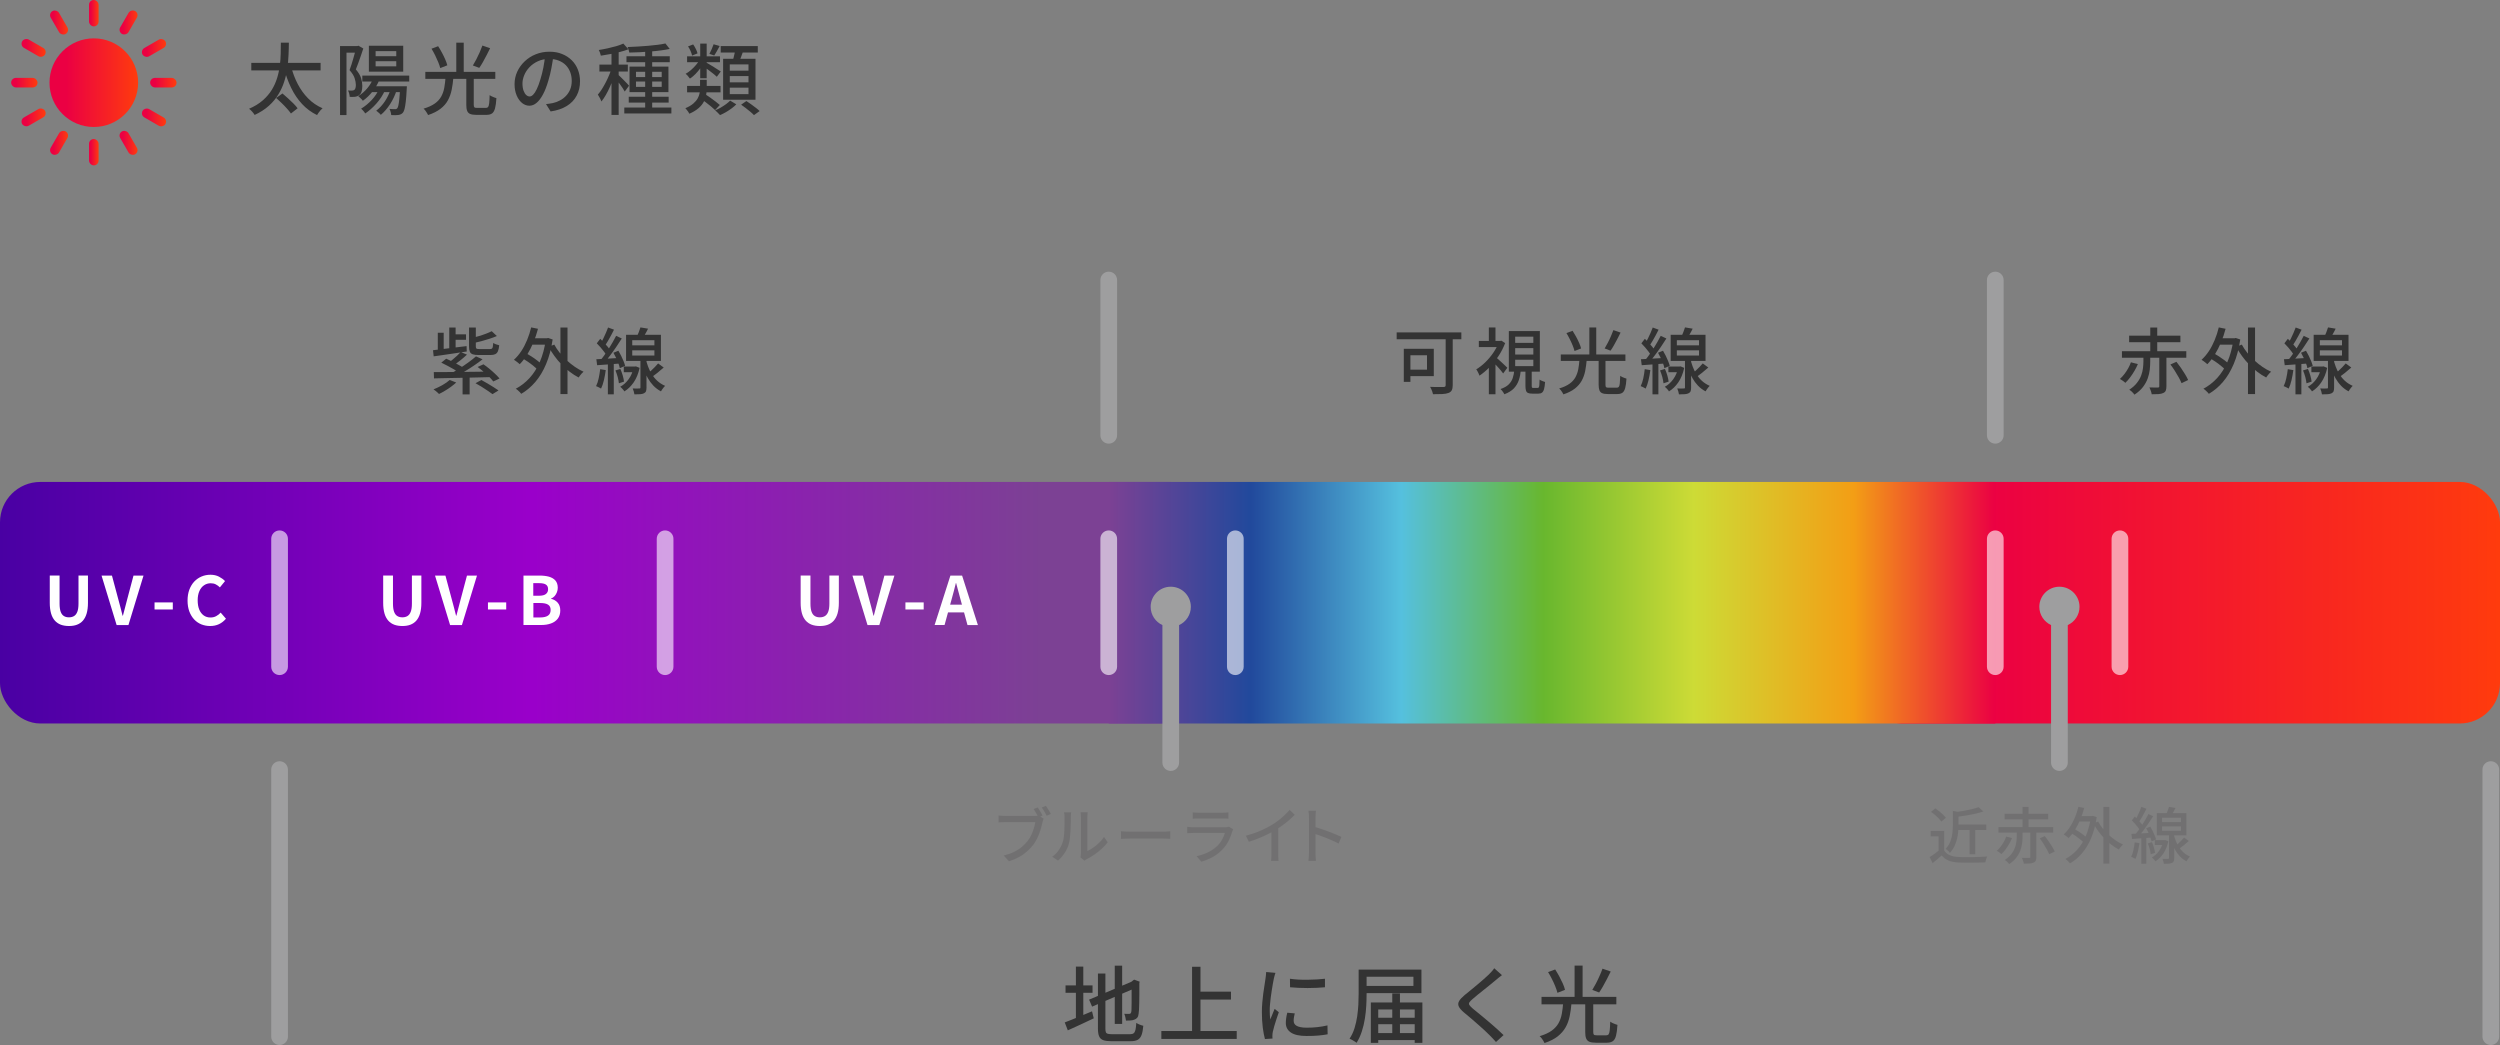 <?xml version="1.0" encoding="UTF-8"?>
<svg id="_レイヤー_2" data-name="レイヤー 2" xmlns="http://www.w3.org/2000/svg" xmlns:xlink="http://www.w3.org/1999/xlink" viewBox="0 0 449.07 187.71">
  <rect x="0" y="0" width="449.07" height="187.71" fill="#808080" stroke="none"/>
  <defs>
    <style>
      .cls-1 {
        fill: url(#_名称未設定グラデーション_191-13);
      }

      .cls-2 {
        fill: url(#_名称未設定グラデーション_191-12);
      }

      .cls-3 {
        fill: url(#_名称未設定グラデーション_139);
      }

      .cls-4 {
        fill: #fff;
      }

      .cls-5 {
        fill: url(#_名称未設定グラデーション_90);
      }

      .cls-6 {
        fill: url(#_名称未設定グラデーション_191-7);
      }

      .cls-7 {
        fill: url(#_名称未設定グラデーション_191);
      }

      .cls-8 {
        fill: url(#_名称未設定グラデーション_191-6);
      }

      .cls-9 {
        fill: #333;
      }

      .cls-10 {
        fill: url(#_名称未設定グラデーション_191-11);
      }

      .cls-11 {
        fill: url(#_名称未設定グラデーション_191-9);
      }

      .cls-12 {
        fill: url(#_名称未設定グラデーション_191-14);
      }

      .cls-13 {
        fill: #717071;
      }

      .cls-14 {
        fill: url(#_名称未設定グラデーション_191-3);
      }

      .cls-15 {
        fill: none;
        opacity: .6;
      }

      .cls-16 {
        fill: url(#_名称未設定グラデーション_191-8);
      }

      .cls-17 {
        fill: #9e9e9f;
      }

      .cls-18 {
        fill: url(#_名称未設定グラデーション_191-10);
      }

      .cls-19 {
        fill: url(#_名称未設定グラデーション_191-5);
      }

      .cls-20 {
        fill: url(#_名称未設定グラデーション_191-4);
      }

      .cls-21 {
        fill: url(#_名称未設定グラデーション_191-2);
      }
    </style>
    <linearGradient id="_名称未設定グラデーション_139" data-name="名称未設定グラデーション 139" x1="0" y1="108.27" x2="217.52" y2="108.27" gradientUnits="userSpaceOnUse">
      <stop offset="0" stop-color="#4900a3"/>
      <stop offset=".44" stop-color="#9a00ca"/>
      <stop offset=".86" stop-color="#7c4194"/>
    </linearGradient>
    <linearGradient id="_名称未設定グラデーション_191" data-name="名称未設定グラデーション 191" x1="334.46" y1="108.27" x2="449.07" y2="108.27" gradientUnits="userSpaceOnUse">
      <stop offset=".19" stop-color="#eb0043"/>
      <stop offset="1" stop-color="#ff3b0d"/>
    </linearGradient>
    <linearGradient id="_名称未設定グラデーション_90" data-name="名称未設定グラデーション 90" x1="199.16" y1="108.27" x2="358.41" y2="108.27" gradientUnits="userSpaceOnUse">
      <stop offset="0" stop-color="#7c4194"/>
      <stop offset=".16" stop-color="#21499c"/>
      <stop offset=".33" stop-color="#55c0de"/>
      <stop offset=".49" stop-color="#68b72e"/>
      <stop offset=".66" stop-color="#cddb36"/>
      <stop offset=".84" stop-color="#f39e15"/>
      <stop offset="1" stop-color="#eb0043"/>
    </linearGradient>
    <linearGradient id="_名称未設定グラデーション_191-2" data-name="名称未設定グラデーション 191" x1="8.89" y1="14.85" x2="24.81" y2="14.85" xlink:href="#_名称未設定グラデーション_191"/>
    <linearGradient id="_名称未設定グラデーション_191-3" data-name="名称未設定グラデーション 191" x1="15.99" y1="2.37" x2="17.71" y2="2.37" xlink:href="#_名称未設定グラデーション_191"/>
    <linearGradient id="_名称未設定グラデーション_191-4" data-name="名称未設定グラデーション 191" x1="15.99" y1="27.34" x2="17.71" y2="27.34" xlink:href="#_名称未設定グラデーション_191"/>
    <linearGradient id="_名称未設定グラデーション_191-5" data-name="名称未設定グラデーション 191" x1="8.99" y1="4.04" x2="12.22" y2="4.04" gradientTransform="translate(3.44 -4.76) rotate(30)" xlink:href="#_名称未設定グラデーション_191"/>
    <linearGradient id="_名称未設定グラデーション_191-6" data-name="名称未設定グラデーション 191" x1="21.48" y1="25.66" x2="24.71" y2="25.66" gradientTransform="translate(15.93 -8.11) rotate(30.01)" xlink:href="#_名称未設定グラデーション_191"/>
    <linearGradient id="_名称未設定グラデーション_191-7" data-name="名称未設定グラデーション 191" x1="3.87" y1="8.61" x2="8.2" y2="8.61" gradientTransform="translate(10.48 -.92) rotate(60)" xlink:href="#_名称未設定グラデーション_191"/>
    <linearGradient id="_名称未設定グラデーション_191-8" data-name="名称未設定グラデーション 191" x1="25.5" y1="21.09" x2="29.83" y2="21.09" gradientTransform="translate(32.1 -13.41) rotate(60)" xlink:href="#_名称未設定グラデーション_191"/>
    <linearGradient id="_名称未設定グラデーション_191-9" data-name="名称未設定グラデーション 191" x1="2" y1="14.85" x2="6.73" y2="14.85" xlink:href="#_名称未設定グラデーション_191"/>
    <linearGradient id="_名称未設定グラデーション_191-10" data-name="名称未設定グラデーション 191" x1="26.97" y1="14.85" x2="31.7" y2="14.85" xlink:href="#_名称未設定グラデーション_191"/>
    <linearGradient id="_名称未設定グラデーション_191-11" data-name="名称未設定グラデーション 191" x1="3.87" y1="21.09" x2="8.2" y2="21.09" gradientTransform="translate(11.35 -.19) rotate(29.99)" xlink:href="#_名称未設定グラデーション_191"/>
    <linearGradient id="_名称未設定グラデーション_191-12" data-name="名称未設定グラデーション 191" x1="25.5" y1="8.61" x2="29.83" y2="8.61" gradientTransform="translate(8.01 -12.68) rotate(30)" xlink:href="#_名称未設定グラデーション_191"/>
    <linearGradient id="_名称未設定グラデーション_191-13" data-name="名称未設定グラデーション 191" x1="8.99" y1="25.66" x2="12.22" y2="25.66" gradientTransform="translate(27.53 3.64) rotate(60)" xlink:href="#_名称未設定グラデーション_191"/>
    <linearGradient id="_名称未設定グラデーション_191-14" data-name="名称未設定グラデーション 191" x1="21.48" y1="4.04" x2="24.71" y2="4.04" gradientTransform="translate(15.04 -17.98) rotate(59.98)" xlink:href="#_名称未設定グラデーション_191"/>
  </defs>
  <g id="_レイヤー_1-2" data-name="レイヤー 1">
    <g>
      <rect class="cls-3" y="86.57" width="217.52" height="43.39" rx="7.24" ry="7.24"/>
      <rect class="cls-7" x="334.46" y="86.57" width="114.61" height="43.39" rx="7.24" ry="7.24"/>
      <rect class="cls-5" x="199.16" y="86.57" width="159.25" height="43.39"/>
    </g>
    <path class="cls-17" d="m199.16,79.69c-.83,0-1.5-.67-1.5-1.5v-27.89c0-.83.67-1.5,1.5-1.5s1.5.67,1.5,1.5v27.89c0,.83-.67,1.5-1.5,1.5Z"/>
    <g class="cls-15">
      <path class="cls-4" d="m199.16,121.26c-.83,0-1.5-.67-1.5-1.5v-22.98c0-.83.67-1.5,1.5-1.5s1.5.67,1.5,1.5v22.98c0,.83-.67,1.5-1.5,1.5Z"/>
      <path class="cls-4" d="m119.47,121.26c-.83,0-1.5-.67-1.5-1.5v-22.98c0-.83.67-1.5,1.5-1.5s1.5.67,1.5,1.5v22.98c0,.83-.67,1.5-1.5,1.5Z"/>
      <path class="cls-4" d="m50.22,121.26c-.83,0-1.5-.67-1.5-1.5v-22.98c0-.83.67-1.5,1.5-1.5s1.5.67,1.5,1.5v22.98c0,.83-.67,1.5-1.5,1.5Z"/>
      <path class="cls-4" d="m221.9,121.26c-.83,0-1.5-.67-1.5-1.5v-22.98c0-.83.67-1.5,1.5-1.5s1.5.67,1.5,1.5v22.98c0,.83-.67,1.5-1.5,1.5Z"/>
      <path class="cls-4" d="m358.41,121.26c-.83,0-1.5-.67-1.5-1.5v-22.98c0-.83.67-1.5,1.5-1.5s1.5.67,1.5,1.5v22.98c0,.83-.67,1.5-1.5,1.5Z"/>
      <path class="cls-4" d="m380.8,121.26c-.83,0-1.5-.67-1.5-1.5v-22.98c0-.83.67-1.5,1.5-1.5s1.5.67,1.5,1.5v22.98c0,.83-.67,1.5-1.5,1.5Z"/>
    </g>
    <path class="cls-17" d="m358.41,79.69c-.83,0-1.5-.67-1.5-1.5v-27.89c0-.83.67-1.5,1.5-1.5s1.5.67,1.5,1.5v27.89c0,.83-.67,1.5-1.5,1.5Z"/>
    <path class="cls-17" d="m50.22,187.71c-.83,0-1.5-.67-1.5-1.5v-47.97c0-.83.67-1.5,1.5-1.5s1.5.67,1.5,1.5v47.97c0,.83-.67,1.5-1.5,1.5Z"/>
    <path class="cls-17" d="m447.42,187.71c-.83,0-1.5-.67-1.5-1.5v-47.97c0-.83.67-1.5,1.5-1.5s1.5.67,1.5,1.5v47.97c0,.83-.67,1.5-1.5,1.5Z"/>
    <g>
      <path class="cls-9" d="m191.25,183.66c.4-.15.87-.33,1.4-.55.53-.21,1.1-.45,1.71-.7.6-.25,1.2-.5,1.8-.75l.31,1.26c-.8.38-1.61.76-2.42,1.14-.82.38-1.57.72-2.24,1.02l-.55-1.42Zm.15-6.66h4.85v1.33h-4.85v-1.33Zm1.86-3.37h1.33v9.82h-1.33v-9.82Zm2.38,5.93l7.93-3.35.52,1.2-7.92,3.41-.54-1.26Zm1.56-4.68h1.36v9.88c0,.28.02.49.08.64.05.15.16.24.32.29.17.05.41.08.73.08h3.31c.28,0,.49-.05.64-.17.14-.11.25-.31.32-.6.07-.29.12-.71.15-1.26.16.11.36.21.61.31s.46.17.65.21c-.06.7-.16,1.25-.31,1.65-.15.4-.38.69-.68.86s-.73.26-1.28.26h-3.49c-.61,0-1.09-.06-1.44-.19s-.6-.36-.74-.7c-.14-.33-.21-.8-.21-1.4v-9.86Zm3.04-1.42h1.33v10.47h-1.33v-10.47Zm3.07,2.92h-.12l.28-.22.25-.19,1,.37-.06.24c0,.71,0,1.36,0,1.97s-.01,1.14-.02,1.62-.02.87-.04,1.2c-.02.32-.04.56-.07.71-.03.32-.11.56-.25.73s-.32.29-.55.36c-.2.08-.44.13-.72.14s-.53.02-.75.02c-.02-.19-.06-.4-.12-.64-.06-.23-.12-.43-.19-.58.15,0,.31.01.49.01h.37c.11,0,.2-.02.26-.07s.11-.14.14-.29c.02-.09.04-.27.04-.55,0-.28.02-.65.02-1.1s0-1,0-1.62v-2.11Z"/>
      <path class="cls-9" d="m208.61,185.2h13.54v1.42h-13.54v-1.42Zm5.52-11.54h1.51v12.3h-1.51v-12.3Zm.81,4.47h6.18v1.42h-6.18v-1.42Z"/>
      <path class="cls-9" d="m229.11,174.74c-.03.09-.07.21-.11.35s-.08.29-.12.43c-.04.14-.06.26-.08.35-.05.25-.11.55-.17.91-.06.35-.13.74-.19,1.15-.06.41-.12.83-.18,1.26-.06.42-.1.84-.13,1.24-.04.4-.05.76-.05,1.09,0,.26,0,.52.02.79.01.26.04.54.07.82.09-.2.18-.41.27-.64.09-.22.18-.45.27-.67s.17-.42.25-.6l.75.6c-.13.37-.27.78-.42,1.23-.15.45-.28.88-.4,1.28-.11.4-.2.73-.25.98-.02.1-.04.22-.06.35-.02.13-.02.25-.02.34,0,.07,0,.16,0,.26,0,.1.01.2.02.29l-1.36.09c-.15-.52-.28-1.2-.39-2.05-.11-.85-.16-1.78-.16-2.78,0-.56.02-1.12.07-1.7.05-.57.11-1.13.18-1.67.07-.54.14-1.03.22-1.48.07-.45.13-.82.17-1.12.03-.19.06-.39.08-.61s.04-.43.05-.63l1.66.15Zm3.46,7.3c-.06.26-.11.49-.14.7-.04.21-.05.42-.05.63,0,.17.04.33.11.48.07.15.2.28.38.39.17.11.41.2.72.26.3.07.68.1,1.13.1.68,0,1.31-.03,1.91-.1.59-.06,1.2-.17,1.82-.31l.03,1.6c-.47.09-1.02.16-1.64.22s-1.34.08-2.15.08c-1.27,0-2.2-.21-2.81-.62-.6-.41-.91-.98-.91-1.71,0-.27.02-.55.06-.85s.11-.63.2-1l1.35.12Zm-.85-6.23c.44.07.94.12,1.49.15.55.03,1.12.04,1.71.03s1.15-.03,1.69-.06c.54-.03,1-.07,1.39-.12v1.53c-.43.04-.91.07-1.45.1-.54.03-1.09.04-1.67.04s-1.13-.01-1.68-.04c-.55-.02-1.04-.06-1.47-.1l-.02-1.53Z"/>
      <path class="cls-9" d="m244.06,174.17h1.42v4.38c0,.64-.02,1.34-.06,2.1-.04.76-.12,1.54-.25,2.33-.12.79-.31,1.56-.55,2.3-.24.74-.55,1.42-.94,2.04-.09-.08-.21-.17-.37-.26-.16-.09-.31-.19-.47-.28-.16-.09-.3-.16-.42-.2.38-.58.68-1.21.89-1.89.21-.68.37-1.39.48-2.11.1-.72.17-1.43.21-2.12.03-.69.05-1.33.05-1.93v-4.38Zm.85,0h10.42v4.22h-10.42v-1.29h8.98v-1.65h-8.98v-1.29Zm1.33,5.9h9.26v7.26h-1.38v-6h-6.55v6h-1.33v-7.26Zm.66,2.75h7.93v1.15h-7.93v-1.15Zm0,2.75h7.93v1.26h-7.93v-1.26Zm3.19-7.12h1.38v7.77h-1.38v-7.77Z"/>
      <path class="cls-9" d="m269.8,175.16c-.19.14-.39.3-.61.47-.21.17-.4.33-.55.46-.25.21-.55.46-.91.75-.36.29-.74.59-1.13.91-.39.32-.78.63-1.15.92s-.68.56-.94.79c-.28.24-.47.44-.57.6-.1.16-.1.32,0,.47.11.16.3.36.59.62.26.21.57.46.92.75.35.29.73.6,1.14.94.4.33.82.68,1.23,1.04s.82.71,1.21,1.06c.39.35.74.68,1.05.99l-1.36,1.24c-.36-.41-.74-.81-1.14-1.21-.25-.26-.56-.56-.94-.91-.38-.35-.79-.71-1.22-1.09-.43-.38-.87-.75-1.29-1.12-.43-.36-.82-.69-1.17-.98-.48-.41-.79-.77-.93-1.09s-.12-.64.07-.96.51-.67.98-1.06c.29-.24.63-.52,1.02-.83.39-.31.79-.65,1.21-1,.41-.35.81-.69,1.18-1.01s.69-.61.94-.86c.18-.18.36-.37.55-.58s.33-.39.42-.55l1.39,1.24Z"/>
      <path class="cls-9" d="m280.78,180.17h1.51c-.07.84-.18,1.62-.33,2.36-.15.73-.39,1.4-.73,2s-.81,1.14-1.41,1.62-1.4.88-2.38,1.21c-.06-.13-.14-.27-.23-.43-.09-.16-.2-.3-.31-.45-.11-.14-.23-.26-.34-.35.9-.27,1.62-.6,2.16-.99.54-.39.95-.84,1.23-1.34.28-.5.48-1.06.59-1.67.11-.61.2-1.26.25-1.96Zm-3.88-1.11h13.44v1.35h-13.44v-1.35Zm1.18-4.44l1.27-.48c.25.38.49.79.73,1.23.23.44.45.87.64,1.29.19.42.32.81.4,1.14l-1.36.54c-.08-.33-.21-.71-.38-1.14s-.37-.87-.6-1.32-.46-.88-.7-1.26Zm4.76-1.17h1.44v6.17h-1.44v-6.17Zm1.93,6.64h1.42v5.27c0,.25.04.41.11.49s.25.12.52.12h1.72c.18,0,.32-.06.41-.18.09-.12.16-.35.2-.7.04-.35.07-.87.09-1.57.1.08.23.16.38.23.15.08.31.14.48.2.17.06.31.11.44.15-.05.84-.14,1.49-.26,1.95s-.31.79-.57.97c-.25.18-.61.28-1.06.28h-2.02c-.49,0-.87-.06-1.15-.18-.27-.12-.46-.32-.57-.6s-.16-.66-.16-1.15v-5.28Zm3.08-6.09l1.48.51c-.21.44-.44.89-.68,1.35-.25.46-.48.91-.72,1.33s-.46.78-.68,1.09l-1.23-.46c.21-.34.43-.73.66-1.17.23-.44.45-.9.65-1.36.21-.46.38-.89.52-1.28Z"/>
    </g>
    <g>
      <path class="cls-9" d="m382.78,65.08l1.24.32c-.16.39-.36.79-.6,1.2-.24.41-.5.81-.78,1.18s-.57.71-.87.99c-.12-.12-.28-.25-.47-.38-.19-.13-.36-.24-.5-.32.28-.26.56-.56.81-.89.26-.34.49-.69.69-1.05.2-.37.36-.72.47-1.05Zm-1.62-2h11.56v1.18h-11.56v-1.18Zm1.29-2.79h9.21v1.18h-9.21v-1.18Zm2.56,3.27h1.23v1.38c0,.46-.03.94-.08,1.46-.06.52-.18,1.04-.37,1.57-.19.53-.47,1.04-.85,1.54-.38.5-.89.96-1.53,1.38-.06-.1-.14-.2-.25-.31s-.22-.22-.34-.33c-.12-.11-.23-.19-.34-.25.58-.38,1.03-.78,1.37-1.22.34-.43.59-.87.76-1.32s.28-.89.33-1.33c.05-.44.08-.85.08-1.24v-1.36Zm2.86.19h1.28v5.64c0,.33-.04.59-.12.78-.08.19-.23.33-.46.43-.22.1-.5.17-.84.19s-.74.03-1.22.03c-.03-.18-.08-.39-.16-.62-.08-.23-.17-.43-.25-.61.33,0,.64.02.93.02.29,0,.49,0,.58,0,.1,0,.17-.03.21-.06.03-.03.05-.08.05-.16v-5.62Zm-1.62-4.91h1.25v4.65h-1.25v-4.65Zm3.61,6.63l1.09-.48c.27.34.54.7.81,1.09.27.39.52.78.75,1.16.23.38.41.72.54,1.02l-1.18.57c-.12-.3-.29-.64-.5-1.03-.22-.38-.45-.78-.71-1.19-.26-.41-.52-.79-.79-1.14Z"/>
      <path class="cls-9" d="m398.55,58.81l1.23.25c-.22.85-.5,1.67-.83,2.46-.33.78-.7,1.51-1.11,2.17-.41.66-.86,1.24-1.34,1.73-.07-.07-.17-.15-.29-.25-.12-.1-.25-.2-.39-.3-.13-.1-.25-.18-.36-.24.48-.44.92-.96,1.32-1.56s.74-1.27,1.04-1.99c.3-.72.54-1.47.73-2.25Zm2.62,1.95h.22l.22-.05.8.27c-.25,1.68-.64,3.16-1.18,4.42-.54,1.27-1.18,2.34-1.94,3.22-.76.88-1.6,1.59-2.52,2.12-.07-.09-.16-.2-.28-.32-.12-.12-.24-.24-.36-.34-.12-.11-.24-.19-.34-.25.92-.49,1.75-1.14,2.48-1.93.73-.8,1.34-1.76,1.84-2.9.5-1.14.85-2.46,1.07-3.96v-.27Zm-4.32,3.5l.63-.91c.34.19.71.41,1.08.65s.73.49,1.06.74.6.48.8.7l-.67,1.02c-.19-.22-.45-.46-.77-.72-.32-.27-.67-.53-1.05-.79s-.74-.49-1.08-.69Zm1.42-3.5h3.23v1.15h-3.23v-1.15Zm4.43,1.15c.27.5.59.99.98,1.47s.81.93,1.27,1.36c.46.43.95.81,1.45,1.16.51.35,1.03.64,1.55.87-.09.08-.2.18-.31.3-.11.12-.22.25-.32.38-.1.13-.18.25-.25.36-.53-.28-1.06-.61-1.58-1.01-.52-.4-1.01-.83-1.47-1.31-.47-.48-.9-.99-1.29-1.53-.4-.54-.75-1.1-1.05-1.67l1.02-.39Zm1.1-3.08h1.27v11.96h-1.27v-11.96Z"/>
      <path class="cls-9" d="m410.94,66.31l1.01.17c-.08.61-.19,1.22-.33,1.81s-.31,1.1-.51,1.51c-.07-.04-.16-.09-.27-.15s-.23-.11-.34-.17c-.12-.06-.21-.1-.29-.12.2-.4.36-.87.47-1.41.12-.54.21-1.09.27-1.64Zm-.69-1.78c.57-.03,1.24-.07,2.02-.11.78-.04,1.57-.08,2.39-.14v1.01c-.75.06-1.51.12-2.26.17s-1.42.1-2,.14l-.14-1.07Zm.09-2.86l.62-.81c.22.21.45.44.69.69s.45.5.65.74.35.46.45.66l-.66.93c-.1-.21-.25-.45-.44-.7s-.4-.51-.63-.78c-.23-.26-.46-.5-.67-.72Zm3.48-1.34l1.01.47c-.3.48-.64.99-1,1.53-.37.53-.73,1.05-1.11,1.54s-.72.93-1.05,1.31l-.72-.41c.24-.28.5-.61.76-.98.27-.37.53-.75.78-1.15.25-.4.5-.8.72-1.2s.43-.77.6-1.11Zm-1.45-1.5l1.06.39c-.16.33-.34.67-.52,1.01-.19.35-.37.68-.56,1-.19.32-.36.6-.52.84l-.83-.35c.16-.25.33-.54.5-.89.17-.34.33-.69.48-1.04.16-.35.29-.68.39-.97Zm-.04,6.22h1.06v5.78h-1.06v-5.78Zm1.01-1.69l.88-.36c.17.28.34.59.5.92.16.33.31.65.43.96.12.31.22.58.28.83l-.96.43c-.04-.25-.12-.54-.24-.85-.12-.32-.25-.65-.41-.98-.16-.34-.32-.65-.49-.94Zm.35,3.18l.88-.27c.16.36.31.75.43,1.18.12.42.2.79.23,1.1l-.92.3c-.03-.31-.1-.68-.21-1.11-.12-.43-.25-.83-.41-1.19Zm3.27-.7h.22l.19-.03.66.27c-.22,1.03-.58,1.9-1.06,2.6-.48.7-1.04,1.24-1.68,1.63-.04-.09-.11-.18-.2-.29-.09-.11-.19-.21-.28-.31-.1-.1-.19-.17-.27-.23.59-.32,1.09-.77,1.52-1.36s.73-1.29.9-2.11v-.18Zm-1.77,0h2.03v1.02h-2.03v-1.02Zm.41-5.7h6.26v4.69h-6.26v-4.69Zm1.11.97v.92h3.98v-.92h-3.98Zm0,1.82v.94h3.98v-.94h-3.98Zm1.46,1.44h1.1v5.24c0,.28-.03.5-.09.66-.06.16-.19.29-.38.38-.18.09-.41.14-.69.16-.28.02-.62.03-1.02.03-.02-.16-.06-.33-.12-.53-.06-.2-.12-.38-.19-.53.27,0,.51.01.73.01s.37,0,.45-.01c.09,0,.14-.01.17-.04s.04-.07.04-.14v-5.22Zm.01-5.56l1.37.23c-.16.34-.34.66-.52.98-.18.32-.36.59-.51.81l-1.03-.25c.12-.25.25-.54.38-.88s.24-.64.32-.91Zm.96,5.62c.09.45.23.91.4,1.38.17.47.39.93.66,1.37.27.44.6.85,1,1.22s.87.67,1.41.91c-.08.08-.16.17-.26.29s-.19.24-.27.36c-.09.12-.16.24-.21.34-.53-.28-.98-.62-1.37-1.03-.39-.41-.71-.86-.98-1.33-.27-.47-.49-.95-.65-1.44-.17-.48-.3-.93-.39-1.34l.67-.72Zm2.22.85l1,.74c-.36.32-.74.64-1.14.96-.4.32-.77.59-1.11.81l-.74-.58c.22-.17.45-.37.69-.59.25-.22.48-.45.71-.69.23-.24.42-.45.59-.65Z"/>
    </g>
    <g>
      <path class="cls-9" d="m77.78,62.91c.5-.06,1.08-.13,1.73-.21.65-.08,1.34-.16,2.08-.26.74-.09,1.48-.19,2.22-.27l.03.97c-.71.1-1.42.21-2.13.32-.71.11-1.39.21-2.04.3s-1.24.17-1.77.25l-.12-1.1Zm3.01,5.35l1.16.45c-.27.25-.58.5-.93.76s-.72.5-1.09.72c-.37.22-.73.42-1.07.58-.07-.08-.16-.17-.28-.27-.12-.1-.24-.21-.37-.31s-.24-.19-.34-.25c.53-.21,1.06-.46,1.59-.76s.97-.61,1.32-.93Zm-2.86-1.43c.62,0,1.33,0,2.12,0,.79,0,1.64-.01,2.55-.02.91,0,1.84-.02,2.8-.03.96-.01,1.91-.03,2.87-.04l-.08,1c-.93.03-1.87.05-2.81.07s-1.86.04-2.75.06c-.89.02-1.74.04-2.53.05-.8.01-1.51.03-2.14.05l-.04-1.12Zm.71-7.06h1.06v3.57l-1.06.09v-3.66Zm.63,5.37l.88-.71c.35.15.72.32,1.11.52.38.2.75.39,1.11.59s.66.37.91.54l-.89.8c-.24-.17-.54-.36-.89-.56-.35-.2-.72-.41-1.11-.61-.39-.21-.75-.39-1.1-.56Zm3.49-1.9l1.12.46c-.38.36-.79.72-1.24,1.07-.45.35-.86.64-1.24.89l-.93-.45c.26-.17.53-.37.81-.6.28-.23.55-.46.81-.7.26-.24.48-.46.67-.67Zm-2.06-4.41h1.14v4.32l-1.14.08v-4.4Zm4.8,5.19l1.18.52c-.47.37-.98.75-1.54,1.12-.56.38-1.12.74-1.69,1.07-.56.34-1.09.63-1.58.89l-.93-.52c.51-.26,1.04-.56,1.6-.92.56-.35,1.09-.72,1.62-1.1.52-.38.97-.74,1.35-1.07Zm-4.31-3.96h2.52v.98h-2.52v-.98Zm1.9,7.22h1.27v3.56h-1.27v-3.56Zm1.16-8.44h1.22v3.4c0,.2.04.32.12.38s.26.08.56.08h1.86c.15,0,.26-.03.34-.08.08-.05.14-.16.17-.32.03-.16.06-.39.08-.7.12.09.29.17.5.25s.41.14.57.17c-.04.46-.12.81-.23,1.07-.11.25-.27.43-.48.53-.21.1-.49.15-.85.15h-2.12c-.47,0-.83-.04-1.08-.13-.25-.09-.43-.24-.52-.47-.09-.22-.14-.53-.14-.92v-3.41Zm4.07.65l.93.87c-.4.17-.83.34-1.31.49s-.96.3-1.45.43c-.5.13-.98.25-1.45.35-.03-.13-.08-.28-.15-.45-.07-.17-.14-.32-.21-.44.44-.11.89-.24,1.34-.37s.88-.28,1.28-.43c.4-.15.74-.3,1.03-.45Zm-2.91,9.35l1.05-.58c.34.18.71.38,1.09.61.38.22.75.45,1.1.67s.64.42.89.59l-1.07.67c-.24-.18-.53-.39-.88-.62-.35-.23-.71-.47-1.09-.71-.38-.24-.74-.45-1.08-.63Zm.38-2.92l1.05-.48c.34.23.7.5,1.06.8.36.3.71.6,1.03.91s.59.58.8.84l-1.12.53c-.19-.25-.44-.53-.74-.83-.31-.3-.64-.61-1.01-.92-.37-.31-.72-.6-1.07-.85Z"/>
      <path class="cls-9" d="m95.41,58.81l1.23.25c-.22.85-.5,1.67-.83,2.46-.33.78-.7,1.51-1.11,2.17-.41.66-.86,1.24-1.34,1.73-.07-.07-.17-.15-.29-.25-.12-.1-.25-.2-.39-.3-.13-.1-.25-.18-.36-.24.48-.44.92-.96,1.32-1.56s.74-1.27,1.04-1.99c.3-.72.54-1.47.73-2.25Zm2.62,1.95h.22l.22-.05.8.27c-.25,1.68-.64,3.16-1.18,4.42-.53,1.27-1.18,2.34-1.94,3.22-.76.88-1.6,1.59-2.52,2.12-.07-.09-.16-.2-.28-.32-.12-.12-.24-.24-.36-.34-.12-.11-.24-.19-.34-.25.92-.49,1.75-1.14,2.48-1.93.73-.8,1.34-1.76,1.84-2.9.5-1.14.85-2.46,1.07-3.96v-.27Zm-4.32,3.5l.63-.91c.34.19.7.41,1.08.65s.73.49,1.06.74c.33.25.6.48.79.7l-.67,1.02c-.19-.22-.45-.46-.77-.72-.32-.27-.67-.53-1.05-.79s-.74-.49-1.08-.69Zm1.42-3.5h3.23v1.15h-3.23v-1.15Zm4.44,1.15c.27.5.59.99.98,1.47s.81.93,1.27,1.36c.46.43.95.81,1.45,1.16.51.35,1.03.64,1.55.87-.1.08-.2.18-.31.3s-.22.25-.32.38c-.1.13-.18.25-.25.36-.53-.28-1.06-.61-1.58-1.01-.52-.4-1.01-.83-1.47-1.31-.47-.48-.9-.99-1.29-1.53-.4-.54-.75-1.1-1.05-1.67l1.02-.39Zm1.1-3.08h1.27v11.96h-1.27v-11.96Z"/>
      <path class="cls-9" d="m107.8,66.31l1.01.17c-.08.61-.19,1.22-.33,1.81s-.31,1.1-.51,1.51c-.07-.04-.16-.09-.27-.15-.11-.06-.23-.11-.34-.17-.12-.06-.21-.1-.29-.12.2-.4.36-.87.47-1.41.12-.54.2-1.09.27-1.64Zm-.69-1.78c.57-.03,1.24-.07,2.02-.11s1.57-.08,2.39-.14v1.01c-.75.06-1.51.12-2.26.17s-1.42.1-2,.14l-.14-1.07Zm.09-2.86l.62-.81c.22.21.45.44.69.69s.45.5.65.74.35.46.45.66l-.66.93c-.1-.21-.25-.45-.44-.7s-.4-.51-.63-.78c-.23-.26-.46-.5-.67-.72Zm3.48-1.34l1.01.47c-.3.48-.64.99-1,1.53-.37.53-.73,1.05-1.11,1.54s-.72.93-1.05,1.31l-.72-.41c.24-.28.5-.61.76-.98.27-.37.53-.75.78-1.15.25-.4.5-.8.72-1.2.23-.4.43-.77.6-1.11Zm-1.45-1.5l1.06.39c-.16.33-.34.67-.52,1.01-.19.35-.37.68-.56,1-.19.32-.36.6-.52.84l-.83-.35c.16-.25.33-.54.5-.89.17-.34.33-.69.48-1.04.16-.35.28-.68.39-.97Zm-.04,6.22h1.06v5.78h-1.06v-5.78Zm1.01-1.69l.88-.36c.17.28.34.59.5.92.16.33.31.65.43.96.12.31.22.58.28.83l-.96.43c-.04-.25-.12-.54-.24-.85-.12-.32-.25-.65-.41-.98-.16-.34-.32-.65-.49-.94Zm.35,3.18l.88-.27c.16.36.31.75.43,1.18.12.42.2.79.23,1.1l-.92.3c-.03-.31-.1-.68-.21-1.11-.12-.43-.25-.83-.41-1.19Zm3.27-.7h.22l.19-.03.66.27c-.22,1.03-.58,1.9-1.06,2.6s-1.04,1.24-1.68,1.63c-.04-.09-.11-.18-.2-.29-.09-.11-.19-.21-.28-.31s-.19-.17-.27-.23c.59-.32,1.09-.77,1.52-1.36s.73-1.29.9-2.11v-.18Zm-1.77,0h2.03v1.02h-2.03v-1.02Zm.41-5.7h6.26v4.69h-6.26v-4.69Zm1.11.97v.92h3.98v-.92h-3.98Zm0,1.82v.94h3.98v-.94h-3.98Zm1.46,1.44h1.1v5.24c0,.28-.03.5-.09.66-.06.16-.19.29-.37.38-.18.09-.41.14-.69.16s-.62.03-1.02.03c-.02-.16-.06-.33-.12-.53-.06-.2-.12-.38-.19-.53.27,0,.51.01.73.01s.37,0,.45-.01c.09,0,.14-.01.17-.04.03-.03.04-.07.04-.14v-5.22Zm.01-5.56l1.37.23c-.16.34-.34.66-.52.98-.19.32-.36.59-.51.81l-1.03-.25c.12-.25.25-.54.38-.88.13-.34.24-.64.32-.91Zm.96,5.62c.09.45.23.91.4,1.38s.39.93.66,1.37c.27.44.6.85,1,1.22s.87.67,1.41.91c-.08.08-.16.17-.26.29-.1.12-.19.24-.27.36-.09.12-.16.24-.21.34-.53-.28-.98-.62-1.37-1.03-.39-.41-.72-.86-.98-1.33-.27-.47-.48-.95-.65-1.44-.17-.48-.3-.93-.39-1.34l.67-.72Zm2.22.85l1,.74c-.36.32-.74.64-1.14.96-.4.32-.77.59-1.11.81l-.74-.58c.22-.17.45-.37.69-.59.25-.22.48-.45.71-.69.23-.24.42-.45.59-.65Z"/>
    </g>
    <g>
      <path class="cls-9" d="m250.88,59.71h11.62v1.23h-11.62v-1.23Zm1.28,2.94h1.19v5.94h-1.19v-5.94Zm.5,0h4.89v4.91h-4.89v-1.16h3.67v-2.59h-3.67v-1.16Zm7.01-2.59h1.28v9.12c0,.4-.06.7-.17.92-.11.21-.31.38-.58.48-.29.11-.66.18-1.12.2-.47.02-1.02.03-1.67.03-.03-.13-.07-.27-.12-.43-.06-.16-.12-.32-.19-.48-.07-.16-.14-.3-.21-.41.34.02.67.03.99.03.32,0,.61,0,.87,0h.54c.14,0,.24-.04.3-.08.06-.05.09-.14.09-.28v-9.1Z"/>
      <path class="cls-9" d="m269.22,61.24h.25l.21-.05.69.44c-.31.81-.71,1.59-1.2,2.33-.49.74-1.03,1.41-1.62,2.01-.59.6-1.19,1.1-1.79,1.51-.04-.11-.09-.24-.16-.39s-.15-.29-.22-.43c-.07-.14-.14-.24-.21-.31.56-.34,1.11-.76,1.64-1.28s1.01-1.09,1.43-1.71.76-1.25.99-1.89v-.23Zm-3.58,0h4v1.1h-4v-1.1Zm1.8-2.42h1.19v2.95h-1.19v-2.95Zm0,6.52l1.19-1.44v6.92h-1.19v-5.48Zm1.18-1.24c.1.09.26.22.46.39s.42.37.65.59c.23.22.44.41.63.59.19.18.32.31.4.39l-.75,1.02c-.11-.16-.26-.35-.44-.56-.18-.21-.37-.43-.58-.66-.2-.23-.4-.44-.59-.63-.19-.19-.35-.36-.49-.48l.71-.65Zm3.39,2.35h1.18c-.06.67-.18,1.29-.37,1.84-.19.56-.48,1.04-.88,1.47-.4.42-.97.78-1.71,1.06-.04-.09-.1-.19-.18-.31-.08-.12-.16-.24-.25-.35-.09-.11-.18-.21-.26-.28.64-.22,1.13-.49,1.47-.83.34-.34.58-.72.72-1.15.14-.43.24-.91.29-1.45Zm-.98-6.98h5.57v7.29h-5.57v-7.29Zm1.14,1v1.12h3.26v-1.12h-3.26Zm0,2.07v1.15h3.26v-1.15h-3.26Zm0,2.08v1.15h3.26v-1.15h-3.26Zm1.86,1.86h1.11v2.83c0,.16.02.27.05.31.03.04.11.06.23.06h.78c.09,0,.16-.03.21-.1s.08-.21.1-.42c.02-.21.04-.54.04-.98.07.06.16.12.28.17.12.06.24.11.37.15.12.04.24.08.34.12-.04.55-.1.98-.19,1.29-.09.31-.22.52-.38.63-.16.12-.37.17-.64.17h-1.09c-.34,0-.59-.04-.77-.12-.18-.08-.3-.23-.36-.43s-.1-.49-.1-.84v-2.84Z"/>
      <path class="cls-9" d="m283.71,64.63h1.31c-.06.72-.16,1.4-.28,2.04-.13.63-.34,1.21-.63,1.73-.29.52-.7.99-1.22,1.4-.53.41-1.21.76-2.06,1.04-.05-.11-.12-.24-.2-.37s-.17-.26-.27-.39c-.1-.12-.2-.23-.29-.3.78-.23,1.4-.52,1.86-.85.47-.34.82-.72,1.06-1.16s.41-.92.51-1.44c.1-.53.17-1.09.21-1.69Zm-3.35-.96h11.61v1.16h-11.61v-1.16Zm1.02-3.84l1.1-.41c.21.33.42.68.63,1.06.2.38.39.75.55,1.12.16.37.28.7.35.99l-1.18.46c-.07-.28-.18-.61-.33-.98-.15-.37-.32-.75-.52-1.14s-.39-.76-.6-1.09Zm4.11-1.01h1.24v5.33h-1.24v-5.33Zm1.67,5.74h1.23v4.55c0,.22.03.36.1.43.07.07.21.1.45.1h1.49c.16,0,.27-.05.36-.16s.14-.31.17-.61.06-.75.08-1.36c.09.07.2.14.33.2s.27.12.41.17c.14.05.27.09.38.13-.04.72-.12,1.29-.23,1.69-.11.4-.27.68-.49.84-.22.16-.52.24-.91.24h-1.75c-.42,0-.75-.05-.99-.16-.24-.1-.4-.28-.49-.52-.09-.24-.14-.57-.14-1v-4.57Zm2.66-5.26l1.28.44c-.18.38-.38.77-.59,1.17-.21.4-.42.78-.62,1.14-.2.36-.4.68-.59.94l-1.06-.4c.18-.29.37-.63.57-1.02.2-.38.39-.78.56-1.18.18-.4.33-.77.45-1.11Z"/>
      <path class="cls-9" d="m295.44,66.31l1.01.17c-.08.61-.19,1.22-.33,1.81-.14.59-.31,1.1-.51,1.51-.07-.04-.16-.09-.27-.15s-.23-.11-.34-.17c-.12-.06-.21-.1-.29-.12.2-.4.36-.87.47-1.41.12-.54.2-1.09.26-1.64Zm-.69-1.78c.57-.03,1.24-.07,2.02-.11.78-.04,1.57-.08,2.39-.14v1.01c-.75.06-1.51.12-2.26.17s-1.42.1-2,.14l-.14-1.07Zm.09-2.86l.62-.81c.22.21.45.44.68.69.23.25.45.5.65.74s.35.46.45.66l-.66.93c-.1-.21-.25-.45-.44-.7s-.4-.51-.63-.78c-.23-.26-.46-.5-.67-.72Zm3.48-1.34l1.01.47c-.3.48-.64.99-1,1.53-.37.53-.73,1.05-1.11,1.54-.37.5-.72.93-1.05,1.31l-.72-.41c.24-.28.5-.61.76-.98.27-.37.53-.75.78-1.15.25-.4.5-.8.72-1.2s.43-.77.6-1.11Zm-1.45-1.5l1.06.39c-.16.33-.34.67-.52,1.01-.19.35-.37.68-.56,1-.19.32-.36.6-.52.84l-.83-.35c.16-.25.33-.54.5-.89.17-.34.33-.69.49-1.04.16-.35.28-.68.39-.97Zm-.04,6.22h1.06v5.78h-1.06v-5.78Zm1.01-1.69l.88-.36c.17.28.34.59.5.92.16.33.31.65.43.96.12.31.22.58.28.83l-.96.43c-.04-.25-.12-.54-.24-.85-.12-.32-.25-.65-.41-.98-.16-.34-.32-.65-.49-.94Zm.35,3.18l.88-.27c.16.36.31.75.43,1.18.12.42.2.79.23,1.1l-.92.3c-.03-.31-.1-.68-.21-1.11-.12-.43-.25-.83-.41-1.19Zm3.27-.7h.22l.19-.03.66.27c-.22,1.03-.58,1.9-1.06,2.6-.48.7-1.04,1.24-1.68,1.63-.04-.09-.11-.18-.2-.29-.09-.11-.19-.21-.28-.31-.1-.1-.19-.17-.27-.23.59-.32,1.09-.77,1.52-1.36s.73-1.29.9-2.11v-.18Zm-1.77,0h2.03v1.02h-2.03v-1.02Zm.41-5.7h6.26v4.69h-6.26v-4.69Zm1.11.97v.92h3.98v-.92h-3.98Zm0,1.82v.94h3.98v-.94h-3.98Zm1.46,1.44h1.1v5.24c0,.28-.03.5-.09.66-.06.16-.19.29-.38.38-.18.09-.41.14-.69.16-.28.02-.62.03-1.02.03-.02-.16-.06-.33-.12-.53s-.12-.38-.19-.53c.27,0,.51.01.73.01s.37,0,.45-.01c.09,0,.14-.01.17-.04s.04-.07.04-.14v-5.22Zm.01-5.56l1.37.23c-.16.34-.34.66-.52.98-.19.32-.36.59-.51.81l-1.04-.25c.12-.25.25-.54.38-.88s.24-.64.32-.91Zm.96,5.62c.09.45.23.91.4,1.38.17.47.39.93.66,1.37.27.44.6.85,1,1.22s.87.67,1.41.91c-.08.08-.16.17-.26.29s-.19.24-.27.36-.16.24-.21.34c-.53-.28-.98-.62-1.37-1.03-.39-.41-.72-.86-.98-1.33-.27-.47-.48-.95-.65-1.44-.17-.48-.3-.93-.39-1.34l.67-.72Zm2.22.85l1,.74c-.36.32-.74.64-1.14.96-.4.32-.77.59-1.11.81l-.74-.58c.21-.17.45-.37.69-.59s.48-.45.71-.69c.23-.24.42-.45.59-.65Z"/>
    </g>
    <g>
      <path class="cls-4" d="m72.29,112.45c-.55,0-1.04-.08-1.46-.23-.42-.16-.79-.4-1.09-.74-.3-.34-.53-.77-.68-1.3-.15-.53-.23-1.16-.23-1.9v-4.9h1.76v5.05c0,.62.07,1.1.2,1.46s.33.62.58.77c.25.16.55.23.91.23s.66-.08.91-.23c.26-.16.45-.41.59-.77.14-.36.21-.85.21-1.46v-5.05h1.7v4.9c0,.74-.08,1.37-.23,1.9-.15.53-.38.96-.67,1.3-.3.34-.66.58-1.08.74-.42.16-.9.23-1.44.23Z"/>
      <path class="cls-4" d="m80.85,112.28l-2.71-8.89h1.87l1.16,4.33c.14.49.27.96.38,1.42s.23.94.37,1.45h.06c.14-.5.27-.99.38-1.45.11-.46.24-.93.37-1.42l1.15-4.33h1.8l-2.71,8.89h-2.12Z"/>
      <path class="cls-4" d="m87.65,109.48v-1.27h3.28v1.27h-3.28Z"/>
      <path class="cls-4" d="m94.03,112.28v-8.89h2.94c.61,0,1.15.07,1.64.2.48.14.87.36,1.15.68.28.32.43.76.43,1.31,0,.27-.05.54-.15.8-.1.26-.24.49-.41.69-.18.2-.39.35-.65.44v.05c.48.11.88.34,1.19.69.31.35.47.82.47,1.41s-.15,1.08-.45,1.47c-.3.39-.71.68-1.22.86-.52.19-1.1.28-1.76.28h-3.17Zm1.78-5.27h1.04c.56,0,.97-.11,1.22-.32.26-.21.38-.49.38-.85,0-.39-.13-.67-.4-.84-.26-.17-.66-.25-1.2-.25h-1.06v2.26Zm0,3.9h1.24c.61,0,1.07-.11,1.39-.33.32-.22.47-.56.47-1.03,0-.43-.16-.75-.47-.94-.32-.2-.78-.29-1.39-.29h-1.24v2.59Z"/>
    </g>
    <g>
      <path class="cls-4" d="m147.28,112.45c-.55,0-1.04-.08-1.46-.23-.42-.16-.79-.4-1.09-.74-.3-.34-.53-.77-.68-1.3-.15-.53-.23-1.16-.23-1.9v-4.9h1.76v5.05c0,.62.07,1.1.2,1.46s.33.62.58.77c.25.16.55.23.91.23s.66-.08.91-.23c.26-.16.45-.41.59-.77.14-.36.21-.85.21-1.46v-5.05h1.7v4.9c0,.74-.08,1.37-.23,1.9-.15.53-.38.96-.67,1.3-.3.34-.66.58-1.08.74-.42.16-.9.23-1.44.23Z"/>
      <path class="cls-4" d="m155.83,112.28l-2.71-8.89h1.87l1.16,4.33c.14.49.27.96.38,1.42s.23.94.37,1.45h.06c.14-.5.27-.99.38-1.45.11-.46.24-.93.37-1.42l1.15-4.33h1.8l-2.71,8.89h-2.12Z"/>
      <path class="cls-4" d="m162.64,109.48v-1.27h3.28v1.27h-3.28Z"/>
      <path class="cls-4" d="m167.88,112.28l2.84-8.89h2.1l2.84,8.89h-1.87l-1.26-4.63c-.14-.46-.27-.95-.39-1.45s-.25-.99-.39-1.46h-.05c-.11.48-.23.97-.37,1.46s-.26.98-.39,1.44l-1.27,4.63h-1.8Zm1.76-2.28v-1.38h4.22v1.38h-4.22Z"/>
    </g>
    <g>
      <path class="cls-4" d="m12.4,112.45c-.55,0-1.04-.08-1.46-.23-.42-.16-.79-.4-1.09-.74-.3-.34-.53-.77-.68-1.3-.15-.53-.23-1.16-.23-1.9v-4.9h1.76v5.05c0,.62.07,1.1.2,1.46s.33.62.58.77c.25.16.55.23.91.23s.66-.08.91-.23c.26-.16.45-.41.59-.77.14-.36.21-.85.21-1.46v-5.05h1.7v4.9c0,.74-.08,1.37-.23,1.9-.15.53-.38.96-.67,1.3-.3.34-.66.58-1.08.74-.42.16-.9.23-1.44.23Z"/>
      <path class="cls-4" d="m20.95,112.28l-2.71-8.89h1.87l1.16,4.33c.14.49.27.96.38,1.42s.23.94.37,1.45h.06c.14-.5.27-.99.38-1.45.11-.46.24-.93.37-1.42l1.15-4.33h1.8l-2.71,8.89h-2.12Z"/>
      <path class="cls-4" d="m27.76,109.48v-1.27h3.28v1.27h-3.28Z"/>
      <path class="cls-4" d="m37.75,112.45c-.56,0-1.08-.1-1.57-.29-.49-.2-.92-.49-1.29-.88-.37-.39-.66-.87-.88-1.44-.21-.57-.32-1.22-.32-1.96s.11-1.39.32-1.96c.22-.57.51-1.06.89-1.46.38-.4.82-.7,1.32-.91s1.03-.31,1.59-.31,1.07.11,1.52.34c.44.23.81.49,1.09.8l-.92,1.13c-.22-.22-.47-.4-.74-.54-.27-.14-.57-.2-.91-.2-.45,0-.85.12-1.21.37s-.63.59-.83,1.05c-.2.46-.3,1-.3,1.64s.09,1.2.28,1.66.46.81.8,1.06c.35.25.75.37,1.22.37.38,0,.73-.08,1.03-.25.3-.16.57-.37.8-.63l.95,1.1c-.37.43-.79.76-1.26.98-.47.22-1,.33-1.58.33Z"/>
    </g>
    <g>
      <circle class="cls-21" cx="16.85" cy="14.85" r="7.96"/>
      <rect class="cls-14" x="15.99" y="0" width="1.72" height="4.74" rx=".86" ry=".86"/>
      <rect class="cls-20" x="15.99" y="24.97" width="1.72" height="4.74" rx=".86" ry=".86"/>
      <rect class="cls-19" x="9.75" y="1.67" width="1.72" height="4.74" rx=".86" ry=".86" transform="translate(-.6 5.85) rotate(-30)"/>
      <rect class="cls-8" x="22.23" y="23.29" width="1.72" height="4.74" rx=".86" ry=".86" transform="translate(-9.74 14.99) rotate(-30.01)"/>
      <rect class="cls-6" x="5.18" y="6.24" width="1.72" height="4.74" rx=".86" ry=".86" transform="translate(-4.44 9.53) rotate(-60)"/>
      <rect class="cls-16" x="26.8" y="18.73" width="1.72" height="4.74" rx=".86" ry=".86" transform="translate(-4.44 34.5) rotate(-60)"/>
      <rect class="cls-11" x="2" y="13.99" width="4.74" height="1.72" rx=".86" ry=".86"/>
      <rect class="cls-18" x="26.97" y="13.99" width="4.74" height="1.72" rx=".86" ry=".86"/>
      <rect class="cls-10" x="3.67" y="20.23" width="4.74" height="1.72" rx=".86" ry=".86" transform="translate(-9.74 5.84) rotate(-29.99)"/>
      <rect class="cls-2" x="25.29" y="7.75" width="4.74" height="1.72" rx=".86" ry=".86" transform="translate(-.6 14.99) rotate(-30)"/>
      <rect class="cls-1" x="8.24" y="24.8" width="4.74" height="1.72" rx=".86" ry=".86" transform="translate(-16.92 22.02) rotate(-60)"/>
      <rect class="cls-12" x="20.72" y="3.18" width="4.74" height="1.72" rx=".86" ry=".86" transform="translate(8.04 22.01) rotate(-59.98)"/>
    </g>
    <g>
      <path class="cls-13" d="m187.46,147.06c-.04.09-.08.19-.11.3s-.06.22-.09.34c-.06.28-.14.59-.23.94-.1.34-.21.7-.35,1.07-.14.37-.29.72-.47,1.07-.18.35-.38.67-.6.96-.33.43-.71.83-1.13,1.2-.43.38-.9.72-1.44,1.01s-1.13.55-1.8.76l-.95-1.03c.73-.18,1.35-.4,1.88-.66.52-.26.98-.55,1.38-.89.4-.33.74-.69,1.04-1.07.26-.32.48-.68.66-1.08.18-.4.34-.79.46-1.19.12-.4.21-.77.25-1.11h-5.41c-.23,0-.45,0-.65.01-.21,0-.39.02-.53.03v-1.23c.11,0,.23.02.37.03s.28.03.43.03c.15,0,.28.01.4.01h5.32c.1,0,.22,0,.34-.01.12,0,.25-.03.37-.05l.85.55Zm-1.06-2.02c.1.13.2.29.3.46.11.18.21.35.31.52.1.17.19.33.26.47l-.75.32c-.07-.15-.16-.32-.25-.49-.1-.17-.2-.34-.3-.52-.11-.17-.21-.33-.3-.47l.74-.3Zm1.47-.29c.09.12.19.28.3.45.11.18.22.35.32.53s.2.33.27.47l-.75.33c-.12-.23-.26-.48-.42-.76-.16-.28-.32-.52-.47-.71l.75-.31Z"/>
      <path class="cls-13" d="m189.01,153.89c.48-.33.87-.73,1.19-1.21.31-.47.55-.96.71-1.47.08-.24.14-.55.19-.91.04-.37.08-.76.09-1.17.02-.41.03-.82.03-1.23,0-.4,0-.76,0-1.08,0-.19,0-.36-.02-.5-.01-.14-.04-.27-.07-.4h1.28s0,.09-.02.18c-.01.09-.02.2-.03.32,0,.12-.01.25-.01.38,0,.32,0,.68-.01,1.11s-.02.86-.05,1.3c-.03.45-.06.87-.1,1.28-.04.4-.1.74-.18,1.01-.16.6-.41,1.17-.75,1.69-.34.53-.74.99-1.21,1.39l-1.06-.7Zm5.07.1c.02-.09.04-.2.06-.32.01-.12.02-.24.02-.37v-6.51c0-.23-.01-.42-.03-.58-.02-.16-.03-.26-.03-.3h1.28s0,.14-.03.3c-.02.16-.03.36-.03.58v6.08c.32-.15.66-.34,1.02-.59.36-.25.71-.53,1.06-.86s.65-.69.91-1.08l.67.95c-.32.42-.68.82-1.11,1.2-.42.38-.86.73-1.32,1.04-.46.32-.9.58-1.33.79-.1.05-.19.1-.25.15s-.12.09-.17.13l-.73-.61Z"/>
      <path class="cls-13" d="m201.36,149.32c.12,0,.28.02.46.03.18.01.37.02.58.03.21,0,.41.01.6.01h5.98c.26,0,.5,0,.71-.03.21-.02.39-.03.52-.04v1.36c-.12,0-.3-.02-.53-.03-.23-.01-.46-.02-.7-.02h-5.98c-.3,0-.6,0-.9.02-.3.01-.55.02-.74.04v-1.36Z"/>
      <path class="cls-13" d="m221.52,148.96c-.04.06-.07.12-.1.2-.03.07-.06.14-.07.19-.15.54-.36,1.07-.62,1.61-.26.54-.59,1.03-1,1.47-.56.63-1.19,1.13-1.86,1.5-.68.37-1.37.65-2.07.85l-.86-.99c.8-.17,1.53-.42,2.19-.76.66-.34,1.21-.75,1.66-1.21.32-.33.57-.69.78-1.08.2-.39.35-.76.45-1.12h-5.6c-.13,0-.31,0-.52.01-.22,0-.43.02-.64.03v-1.14c.22.02.43.04.63.06.2.01.38.02.54.02h5.63c.15,0,.29,0,.41-.03.12-.02.22-.04.29-.07l.78.48Zm-7.28-3.03c.15.01.31.03.5.04.19.01.37.02.56.02h4.28c.18,0,.36,0,.57-.02.2-.01.37-.02.51-.04v1.13c-.14-.01-.31-.02-.51-.03-.2,0-.39,0-.58,0h-4.27c-.18,0-.36,0-.54,0s-.36.01-.51.03v-1.13Z"/>
      <path class="cls-13" d="m223.79,150.12c.97-.26,1.86-.56,2.67-.92s1.52-.72,2.13-1.11c.39-.23.77-.5,1.14-.79.37-.29.72-.6,1.05-.91s.62-.62.87-.91l.92.88c-.32.33-.67.66-1.04.98-.38.32-.77.63-1.18.93-.41.3-.84.58-1.27.84-.4.25-.86.5-1.38.75-.51.25-1.06.5-1.63.73-.57.23-1.15.44-1.74.62l-.54-1.09Zm4.6-1.45l1.22-.32v4.98c0,.15,0,.31,0,.48,0,.17.01.33.02.48,0,.15.03.26.05.34h-1.36c0-.08.02-.19.03-.34.01-.15.02-.31.03-.48,0-.17,0-.33,0-.48v-4.66Z"/>
      <path class="cls-13" d="m235.13,153.22v-6.36c0-.18,0-.38-.02-.61s-.04-.44-.08-.62h1.35c-.01.18-.03.38-.05.6-.02.23-.03.44-.03.63v6.36c0,.12,0,.26.01.43,0,.17.02.34.03.51.01.17.03.33.04.47h-1.35c.03-.19.05-.42.07-.69.01-.27.02-.51.02-.72Zm.92-4.72c.36.1.76.23,1.21.38.45.15.9.31,1.35.48.46.17.89.34,1.3.51.41.17.76.32,1.04.46l-.5,1.2c-.31-.17-.65-.34-1.04-.51-.38-.17-.78-.34-1.18-.5s-.79-.31-1.17-.44c-.38-.13-.72-.25-1.02-.34v-1.24Z"/>
    </g>
    <path class="cls-17" d="m213.91,109c0-1.99-1.62-3.61-3.61-3.61s-3.61,1.62-3.61,3.61c0,1.46.87,2.71,2.11,3.28v24.7c0,.83.67,1.5,1.5,1.5s1.5-.67,1.5-1.5v-24.7c1.24-.57,2.11-1.82,2.11-3.28Z"/>
    <g>
      <path class="cls-13" d="m349.23,152.78c.25.38.6.67,1.04.85.44.19.97.29,1.58.31.32.01.69.02,1.12.03.43,0,.89,0,1.38-.01.48-.01.95-.02,1.41-.04s.85-.04,1.2-.07c-.04.08-.09.19-.13.31s-.08.26-.12.39c-.04.13-.07.25-.09.36-.32.01-.68.03-1.09.03-.41,0-.84.01-1.29.02s-.87,0-1.29,0c-.42,0-.78-.01-1.1-.03-.7-.03-1.29-.14-1.79-.33-.5-.19-.92-.51-1.28-.94-.25.23-.51.45-.78.68s-.55.46-.85.7l-.53-1.08c.26-.16.53-.35.83-.56.3-.21.58-.42.84-.64h.95Zm0-3.52v3.97h-1.01v-3h-1.42v-.97h2.43Zm-2.37-3.42l.77-.63c.23.15.47.32.72.52s.47.4.68.6c.21.21.37.4.51.57l-.83.68c-.12-.18-.28-.37-.48-.58s-.42-.42-.66-.62-.47-.39-.71-.55Zm3.93-.18l1.26.25c0,.09-.09.15-.25.18v2.12c0,.37-.02.76-.05,1.19-.04.43-.11.87-.22,1.32-.11.45-.27.89-.47,1.31-.21.43-.48.82-.82,1.18-.04-.08-.1-.17-.19-.26s-.19-.18-.29-.27c-.1-.09-.19-.15-.27-.2.39-.42.68-.87.86-1.37.19-.5.31-1,.36-1.5.05-.51.08-.98.08-1.42v-2.54Zm4.61-.68l.87.78c-.43.15-.92.29-1.46.41s-1.09.23-1.66.32c-.57.09-1.12.17-1.65.24-.02-.12-.06-.26-.13-.42-.06-.17-.13-.3-.19-.41.51-.07,1.02-.16,1.55-.25.52-.09,1.02-.2,1.49-.31.47-.12.86-.23,1.18-.35Zm-4.06,3.13h5.45v.98h-5.45v-.98Zm2.45.43h1.02v4.91h-1.02v-4.91Z"/>
      <path class="cls-13" d="m360.36,150.27l1.06.28c-.14.33-.31.67-.51,1.02-.2.35-.42.69-.66,1.01-.24.32-.49.6-.74.84-.1-.1-.24-.21-.4-.32-.17-.11-.31-.2-.42-.27.24-.22.47-.47.69-.76s.42-.58.59-.9c.17-.31.31-.61.4-.9Zm-1.38-1.71h9.83v1h-9.83v-1Zm1.1-2.38h7.83v1h-7.83v-1Zm2.18,2.78h1.05v1.18c0,.39-.02.8-.07,1.24-.05.44-.15.89-.31,1.34-.16.45-.4.89-.73,1.32-.32.42-.76.82-1.3,1.18-.05-.08-.12-.17-.21-.26-.09-.09-.19-.19-.29-.28-.1-.09-.2-.16-.29-.21.49-.32.88-.67,1.17-1.03.29-.37.5-.74.64-1.12.14-.38.24-.76.28-1.13.04-.37.07-.72.07-1.05v-1.16Zm2.43.17h1.09v4.8c0,.28-.03.5-.1.66-.07.16-.2.28-.4.36-.19.09-.43.14-.71.16-.29.02-.63.03-1.03.03-.02-.15-.07-.33-.14-.53-.07-.2-.14-.37-.21-.52.28,0,.54.01.79.02.25,0,.41,0,.5,0,.09,0,.15-.02.18-.05.03-.03.04-.07.04-.14v-4.79Zm-1.38-4.18h1.07v3.96h-1.07v-3.96Zm3.07,5.64l.92-.41c.23.29.46.6.69.93.23.33.44.66.64.98.19.32.35.61.46.87l-1,.48c-.1-.26-.25-.55-.43-.88s-.38-.66-.6-1.01c-.22-.35-.44-.67-.67-.97Z"/>
      <path class="cls-13" d="m373.34,144.93l1.04.21c-.19.73-.43,1.42-.71,2.09-.28.67-.6,1.28-.95,1.84-.35.56-.73,1.05-1.14,1.47-.06-.06-.14-.13-.25-.21s-.22-.17-.33-.25-.21-.15-.3-.2c.41-.37.79-.82,1.12-1.33.34-.51.63-1.08.89-1.69s.46-1.25.62-1.91Zm2.23,1.66h.19l.19-.04.68.23c-.21,1.43-.55,2.68-1,3.76-.45,1.08-1,1.99-1.65,2.74-.65.75-1.36,1.35-2.15,1.8-.06-.08-.14-.17-.24-.28s-.2-.2-.31-.29c-.11-.09-.2-.16-.29-.21.79-.42,1.49-.97,2.11-1.64.62-.68,1.14-1.5,1.56-2.47.42-.97.72-2.09.91-3.37v-.23Zm-3.67,2.98l.54-.77c.29.16.6.34.92.55.32.21.62.41.9.63s.51.41.68.59l-.57.87c-.16-.18-.38-.39-.65-.62-.28-.23-.57-.45-.89-.67-.32-.22-.62-.41-.92-.58Zm1.21-2.98h2.75v.98h-2.75v-.98Zm3.77.98c.23.43.5.84.83,1.25s.69.79,1.08,1.15c.39.36.8.69,1.24.99s.87.54,1.32.74c-.08.07-.17.15-.26.26-.09.11-.18.21-.27.33-.08.11-.16.21-.21.31-.46-.23-.9-.52-1.34-.86-.44-.34-.86-.71-1.25-1.12-.4-.41-.76-.84-1.1-1.3-.34-.46-.63-.93-.89-1.42l.87-.33Zm.94-2.62h1.08v10.18h-1.08v-10.18Z"/>
      <path class="cls-13" d="m383.44,151.31l.86.14c-.07.52-.16,1.03-.28,1.54-.12.51-.27.94-.43,1.29-.06-.04-.14-.08-.23-.13-.09-.05-.19-.1-.29-.14-.1-.05-.18-.08-.25-.1.17-.34.3-.74.4-1.2.1-.46.17-.93.23-1.4Zm-.58-1.52c.48-.03,1.06-.06,1.72-.09.66-.03,1.34-.07,2.03-.12v.86c-.64.05-1.29.1-1.92.14s-1.21.08-1.71.12l-.12-.91Zm.08-2.43l.53-.69c.19.18.38.37.58.58s.38.42.55.63.3.39.38.56l-.56.79c-.09-.18-.21-.38-.37-.6-.16-.22-.34-.44-.54-.66-.2-.22-.39-.43-.57-.61Zm2.96-1.14l.86.4c-.26.41-.54.84-.85,1.3-.31.46-.62.89-.94,1.32-.32.42-.61.79-.89,1.12l-.62-.35c.21-.24.42-.52.65-.83s.45-.64.67-.98c.22-.34.42-.68.62-1.02.19-.34.37-.65.51-.95Zm-1.23-1.28l.9.33c-.14.28-.29.57-.45.86s-.32.58-.47.85c-.16.27-.31.51-.45.71l-.7-.3c.14-.21.28-.46.42-.75.14-.29.28-.58.41-.89s.24-.58.33-.83Zm-.03,5.29h.9v4.92h-.9v-4.92Zm.86-1.44l.75-.31c.15.24.29.5.43.79.14.28.26.55.37.81.11.26.18.5.24.71l-.81.36c-.04-.21-.1-.45-.2-.73-.1-.27-.21-.55-.35-.84-.13-.29-.27-.55-.42-.8Zm.3,2.71l.75-.23c.14.31.26.64.36,1,.1.36.17.67.2.93l-.78.25c-.02-.26-.08-.58-.18-.95-.1-.37-.21-.7-.35-1.01Zm2.78-.59h.19l.16-.02.56.23c-.19.88-.49,1.62-.9,2.21-.41.59-.89,1.06-1.43,1.39-.04-.07-.09-.16-.17-.25-.08-.09-.16-.18-.24-.26-.08-.08-.16-.15-.22-.19.5-.27.93-.66,1.29-1.16.36-.5.62-1.1.76-1.79v-.15Zm-1.51,0h1.73v.87h-1.73v-.87Zm.35-4.85h5.32v3.99h-5.32v-3.99Zm.95.83v.78h3.39v-.78h-3.39Zm0,1.55v.8h3.39v-.8h-3.39Zm1.24,1.22h.94v4.46c0,.23-.03.42-.08.56-.05.14-.16.25-.32.32-.15.07-.35.12-.58.14s-.53.03-.87.03c-.02-.13-.05-.28-.1-.45-.05-.17-.11-.32-.16-.45.23,0,.43.01.62.01s.31,0,.38-.01c.07,0,.12-.01.14-.03.02-.02.03-.06.03-.12v-4.44Zm.01-4.73l1.17.2c-.14.29-.29.57-.45.84-.16.27-.3.5-.43.69l-.88-.21c.1-.21.21-.46.32-.75s.2-.54.27-.77Zm.81,4.78c.08.38.19.77.34,1.17.15.4.33.79.56,1.17.23.38.51.72.85,1.04.34.32.74.57,1.2.77-.07.07-.14.15-.22.25-.08.1-.16.2-.23.31-.07.11-.13.2-.18.29-.45-.23-.84-.53-1.17-.88-.33-.35-.61-.73-.84-1.13-.23-.4-.41-.81-.55-1.22-.14-.41-.26-.79-.34-1.14l.57-.62Zm1.89.73l.85.63c-.31.27-.63.54-.97.82-.34.28-.65.5-.94.69l-.63-.5c.18-.15.38-.31.59-.5.21-.19.41-.38.6-.58.2-.2.36-.39.5-.56Z"/>
    </g>
    <path class="cls-17" d="m373.54,109c0-1.99-1.62-3.61-3.61-3.61s-3.61,1.62-3.61,3.61c0,1.46.87,2.71,2.11,3.28v24.7c0,.83.67,1.5,1.5,1.5s1.5-.67,1.5-1.5v-24.7c1.24-.57,2.11-1.82,2.11-3.28Z"/>
    <g>
      <path class="cls-9" d="m50.45,7.66h1.44c0,.68-.03,1.4-.06,2.17s-.1,1.55-.21,2.36c-.11.81-.29,1.61-.55,2.42-.25.8-.6,1.58-1.05,2.32-.45.75-1.02,1.44-1.72,2.07-.7.63-1.55,1.18-2.56,1.65-.1-.18-.25-.37-.43-.58-.19-.21-.38-.39-.57-.53.98-.43,1.8-.93,2.46-1.51.66-.58,1.2-1.21,1.62-1.89.42-.68.73-1.39.96-2.13s.38-1.48.48-2.22.15-1.46.16-2.17c.01-.71.03-1.36.03-1.97Zm-5.31,3.63h12.45v1.36h-12.45v-1.36Zm4.47,6.3l1.13-.8c.31.26.64.55.99.87s.68.63.99.94c.31.31.56.6.74.85l-1.2.94c-.18-.26-.41-.56-.71-.88-.29-.33-.61-.66-.95-.99s-.67-.64-.99-.92Zm2.67-5.67c.29,1.13.69,2.19,1.2,3.17s1.14,1.85,1.88,2.6c.74.75,1.6,1.33,2.58,1.76-.1.08-.22.2-.35.34s-.25.29-.36.45c-.11.15-.21.3-.28.43-1.04-.5-1.93-1.17-2.7-2s-1.41-1.78-1.94-2.87c-.53-1.09-.97-2.28-1.32-3.58l1.27-.31Z"/>
      <path class="cls-9" d="m61.08,8.27h3.29v1.19h-2.13v11.21h-1.16v-12.4Zm2.9,0h.21l.2-.06.87.5c-.13.39-.27.81-.42,1.25s-.3.88-.46,1.31c-.15.43-.31.83-.46,1.2.48.56.79,1.08.94,1.57.15.49.22.94.22,1.37,0,.4-.04.75-.13,1.04-.09.29-.24.51-.46.66-.1.08-.22.13-.34.18s-.26.08-.41.1c-.27.03-.58.03-.92.01,0-.16-.04-.35-.09-.57-.05-.22-.12-.41-.22-.57.14,0,.27.01.39.01h.34c.18,0,.32-.05.42-.13.09-.08.16-.19.2-.35.04-.16.06-.34.06-.55,0-.35-.08-.76-.22-1.2s-.45-.93-.91-1.44c.12-.32.24-.66.35-1.02s.22-.73.33-1.1c.11-.37.21-.71.29-1.04s.17-.59.23-.82v-.38Zm3.09,5.73l1.11.27c-.32.79-.74,1.52-1.27,2.18-.53.66-1.1,1.21-1.73,1.65-.05-.07-.12-.16-.22-.27s-.21-.21-.32-.31-.2-.19-.29-.25c.6-.37,1.14-.84,1.62-1.41.48-.56.85-1.19,1.1-1.87Zm1.05,1.9l1.04.31c-.38.86-.89,1.65-1.53,2.37-.64.72-1.31,1.32-2.02,1.8-.05-.08-.11-.18-.2-.29-.09-.11-.18-.21-.28-.32-.1-.11-.18-.19-.26-.25.68-.41,1.31-.93,1.9-1.56s1.04-1.32,1.37-2.07Zm-3.04-2.32h8.43v1.06h-8.43v-1.06Zm1.18-5.36h6.17v4.65h-6.17v-4.65Zm.34,7.27h5.6v1.06h-5.6v-1.06Zm.87-6.31v.91h3.71v-.91h-3.71Zm0,1.81v.92h3.71v-.92h-3.71Zm2.72,4.96l1.06.25c-.29.91-.68,1.74-1.18,2.51-.5.77-1.05,1.41-1.66,1.92-.05-.07-.12-.14-.22-.24-.1-.09-.21-.19-.32-.28-.11-.09-.21-.17-.29-.22.6-.46,1.12-1.03,1.58-1.72.45-.69.8-1.43,1.04-2.23Zm1.68-.45h1.22c0,.25-.02.42-.03.49-.05.92-.1,1.68-.17,2.25-.07.58-.14,1.02-.22,1.33s-.18.53-.29.66c-.12.14-.25.24-.37.29-.13.06-.27.1-.44.13-.14.02-.33.03-.56.04-.23,0-.48,0-.74-.02,0-.17-.04-.36-.1-.57-.06-.21-.13-.39-.21-.54.22.02.42.03.6.04.18,0,.31.01.41.01s.17,0,.22-.03.11-.06.15-.11c.08-.08.16-.26.22-.53s.12-.67.17-1.19c.06-.52.1-1.21.14-2.06v-.2Z"/>
      <path class="cls-9" d="m80.03,13.95h1.41c-.07.78-.17,1.52-.31,2.2-.14.69-.37,1.31-.68,1.88-.31.57-.75,1.07-1.32,1.51s-1.31.82-2.23,1.13c-.06-.12-.13-.25-.22-.4s-.19-.28-.29-.42-.21-.25-.31-.33c.84-.25,1.51-.56,2.02-.92s.89-.78,1.15-1.25c.26-.47.45-.99.55-1.56s.18-1.18.23-1.83Zm-3.63-1.04h12.57v1.26h-12.57v-1.26Zm1.11-4.16l1.19-.45c.23.35.46.74.68,1.15.22.41.42.81.59,1.21s.3.75.38,1.07l-1.27.5c-.08-.31-.19-.66-.36-1.06s-.35-.81-.56-1.24-.43-.82-.65-1.18Zm4.45-1.09h1.34v5.77h-1.34v-5.77Zm1.81,6.22h1.33v4.93c0,.23.04.39.11.46.07.08.23.11.48.11h1.61c.17,0,.3-.06.38-.17s.15-.33.19-.66c.04-.33.06-.82.08-1.47.09.07.21.15.36.22s.29.13.45.19c.15.06.29.1.41.14-.05.78-.13,1.39-.25,1.83-.12.43-.29.74-.53.91-.24.17-.57.26-.99.26h-1.89c-.46,0-.81-.06-1.07-.17-.26-.11-.43-.3-.53-.56-.1-.26-.15-.62-.15-1.08v-4.94Zm2.88-5.7l1.39.48c-.2.41-.41.83-.64,1.27s-.45.85-.67,1.24c-.22.39-.43.73-.64,1.02l-1.15-.43c.2-.32.4-.68.62-1.1.21-.42.42-.84.61-1.27.19-.43.35-.83.48-1.2Z"/>
      <path class="cls-9" d="m99.42,9.9c-.09.72-.21,1.48-.36,2.28s-.34,1.59-.58,2.37c-.28.95-.59,1.76-.95,2.42-.35.66-.73,1.16-1.14,1.5-.41.35-.84.52-1.3.52s-.9-.16-1.3-.48-.73-.77-.98-1.36c-.25-.58-.38-1.26-.38-2.04s.16-1.53.48-2.23c.32-.7.77-1.32,1.34-1.86.57-.54,1.23-.97,1.99-1.27.76-.31,1.57-.46,2.45-.46s1.6.13,2.28.41c.68.27,1.25.65,1.74,1.13.48.48.85,1.04,1.1,1.69.25.64.38,1.33.38,2.06,0,.98-.2,1.85-.61,2.61s-1,1.38-1.79,1.86c-.78.48-1.75.8-2.88.97l-.83-1.32c.24-.03.47-.06.67-.09.21-.03.4-.07.57-.1.45-.1.88-.26,1.28-.48.41-.21.77-.49,1.08-.82s.57-.72.75-1.17c.18-.45.27-.95.27-1.51s-.09-1.08-.27-1.56-.44-.9-.78-1.25c-.34-.35-.77-.63-1.27-.83-.5-.2-1.07-.3-1.71-.3-.77,0-1.45.13-2.04.41-.6.27-1.1.63-1.52,1.07s-.73.92-.94,1.43c-.21.51-.32,1.01-.32,1.48,0,.53.07.97.2,1.32.13.35.29.61.49.78.2.17.4.25.6.25s.42-.11.63-.32.43-.54.65-1c.22-.46.44-1.04.65-1.75.21-.67.39-1.39.54-2.15s.25-1.5.32-2.23l1.5.03Z"/>
      <path class="cls-9" d="m109.91,12.09l.8.35c-.14.5-.31,1.01-.5,1.55-.2.54-.41,1.07-.64,1.59-.23.52-.47,1.01-.74,1.47-.26.46-.53.85-.8,1.18-.07-.19-.16-.4-.29-.64-.13-.24-.25-.44-.35-.6.25-.28.5-.61.74-1,.24-.39.48-.8.71-1.25s.43-.89.62-1.35.33-.89.46-1.3Zm2.06-4.26l.91,1.02c-.46.18-.96.34-1.52.48-.56.14-1.13.27-1.72.38-.59.11-1.16.2-1.71.29-.03-.15-.08-.32-.15-.52-.08-.2-.15-.36-.22-.5.52-.08,1.06-.18,1.6-.3.55-.12,1.06-.25,1.55-.39s.91-.3,1.25-.46Zm-4.3,3.77h5.11v1.25h-5.11v-1.25Zm2.17-2.72h1.29v11.76h-1.29v-11.76Zm1.26,4.59c.08.07.21.19.39.37.18.18.37.38.58.58s.4.4.57.58.29.31.35.4l-.77,1.04c-.08-.15-.2-.34-.34-.56s-.3-.46-.48-.69c-.17-.24-.34-.46-.5-.68-.16-.21-.29-.39-.41-.52l.6-.52Zm1.04,5.85h8.46v1.06h-8.46v-1.06Zm.39-9.21h7.78v1.06h-7.78v-1.06Zm6.99-2.31l.78.99c-.49.1-1.02.19-1.62.27-.59.08-1.21.14-1.85.19-.64.05-1.28.09-1.93.13-.65.03-1.27.05-1.86.06-.02-.14-.06-.31-.12-.5-.06-.2-.12-.36-.19-.49.59-.03,1.19-.06,1.82-.09.63-.03,1.24-.08,1.84-.13.6-.06,1.17-.12,1.71-.18.54-.07,1-.14,1.41-.24Zm-6.58,9.58h7.17v1.05h-7.17v-1.05Zm.14-5.42h6.99v4.59h-6.99v-4.59Zm1.16.94v.94h4.62v-.94h-4.62Zm0,1.75v.95h4.62v-.95h-4.62Zm1.65-5.87h1.26v11.13h-1.26v-11.13Z"/>
      <path class="cls-9" d="m125.76,14.34h1.19v1.48c0,.38-.03.78-.1,1.2-.07.42-.21.83-.42,1.24s-.52.79-.94,1.16c-.42.37-.97.71-1.66,1.01-.05-.1-.11-.21-.2-.34s-.17-.24-.27-.36c-.09-.12-.18-.22-.25-.29.6-.25,1.07-.53,1.42-.83.35-.3.61-.61.79-.93.18-.32.29-.64.35-.96s.08-.63.08-.93v-1.46Zm-.06-3.65l.87.32c-.2.39-.44.79-.72,1.18-.29.4-.59.76-.92,1.1s-.67.61-1,.83c-.09-.13-.21-.28-.36-.46s-.29-.31-.42-.4c.33-.18.65-.4.97-.68.32-.28.62-.58.9-.91s.51-.66.69-.99Zm-2.28-.57h5.91v1.05h-5.91v-1.05Zm0,5.31h6.01v1.15h-6.01v-1.15Zm.18-7.1l.91-.35c.18.25.34.53.49.83.15.3.25.56.29.78l-.97.39c-.05-.23-.14-.5-.27-.81-.14-.31-.29-.59-.46-.84Zm2.18-.5h1.16v6.23h-1.16v-6.23Zm.07,9.86l.81-.78c.29.19.6.4.93.63s.65.47.95.7c.3.23.56.44.76.62l-.85.91c-.19-.19-.43-.4-.73-.65s-.61-.49-.94-.74c-.33-.25-.64-.47-.94-.68Zm1.04-6.44c.13.07.32.17.56.32.24.14.5.3.77.47s.52.33.75.48.39.26.5.32l-.71.95c-.12-.13-.29-.28-.52-.46-.22-.18-.46-.36-.71-.55-.25-.19-.49-.37-.72-.54s-.42-.3-.57-.39l.66-.59Zm1.29-3.3l1.09.32c-.17.31-.33.61-.5.92-.16.3-.32.56-.47.78l-.87-.29c.13-.24.27-.53.41-.85s.25-.62.34-.87Zm2.97,10.12l1.11.67c-.23.24-.51.49-.84.73-.33.24-.67.47-1.03.68s-.71.38-1.06.52c-.1-.12-.24-.27-.41-.43s-.32-.31-.46-.43c.34-.13.69-.29,1.02-.49s.65-.4.95-.62.53-.43.72-.62Zm-1.69-9.79h6.66v1.15h-6.66v-1.15Zm.43,2.28h5.82v7.35h-5.82v-7.35Zm1.2,1.01v1.13h3.36v-1.13h-3.36Zm0,2.09v1.13h3.36v-1.13h-3.36Zm0,2.09v1.16h3.36v-1.16h-3.36Zm.99-6.87l1.46.18c-.14.41-.29.82-.44,1.22s-.3.76-.43,1.06l-1.12-.22c.07-.21.14-.45.21-.71s.13-.53.19-.8c.06-.27.1-.51.13-.73Zm1.04,9.93l.95-.66c.26.17.54.36.85.58.3.22.59.43.86.64.27.21.5.4.67.58l-1.02.73c-.16-.18-.37-.38-.63-.59-.26-.22-.54-.44-.83-.67-.29-.22-.58-.43-.85-.62Z"/>
    </g>
  </g>
</svg>
